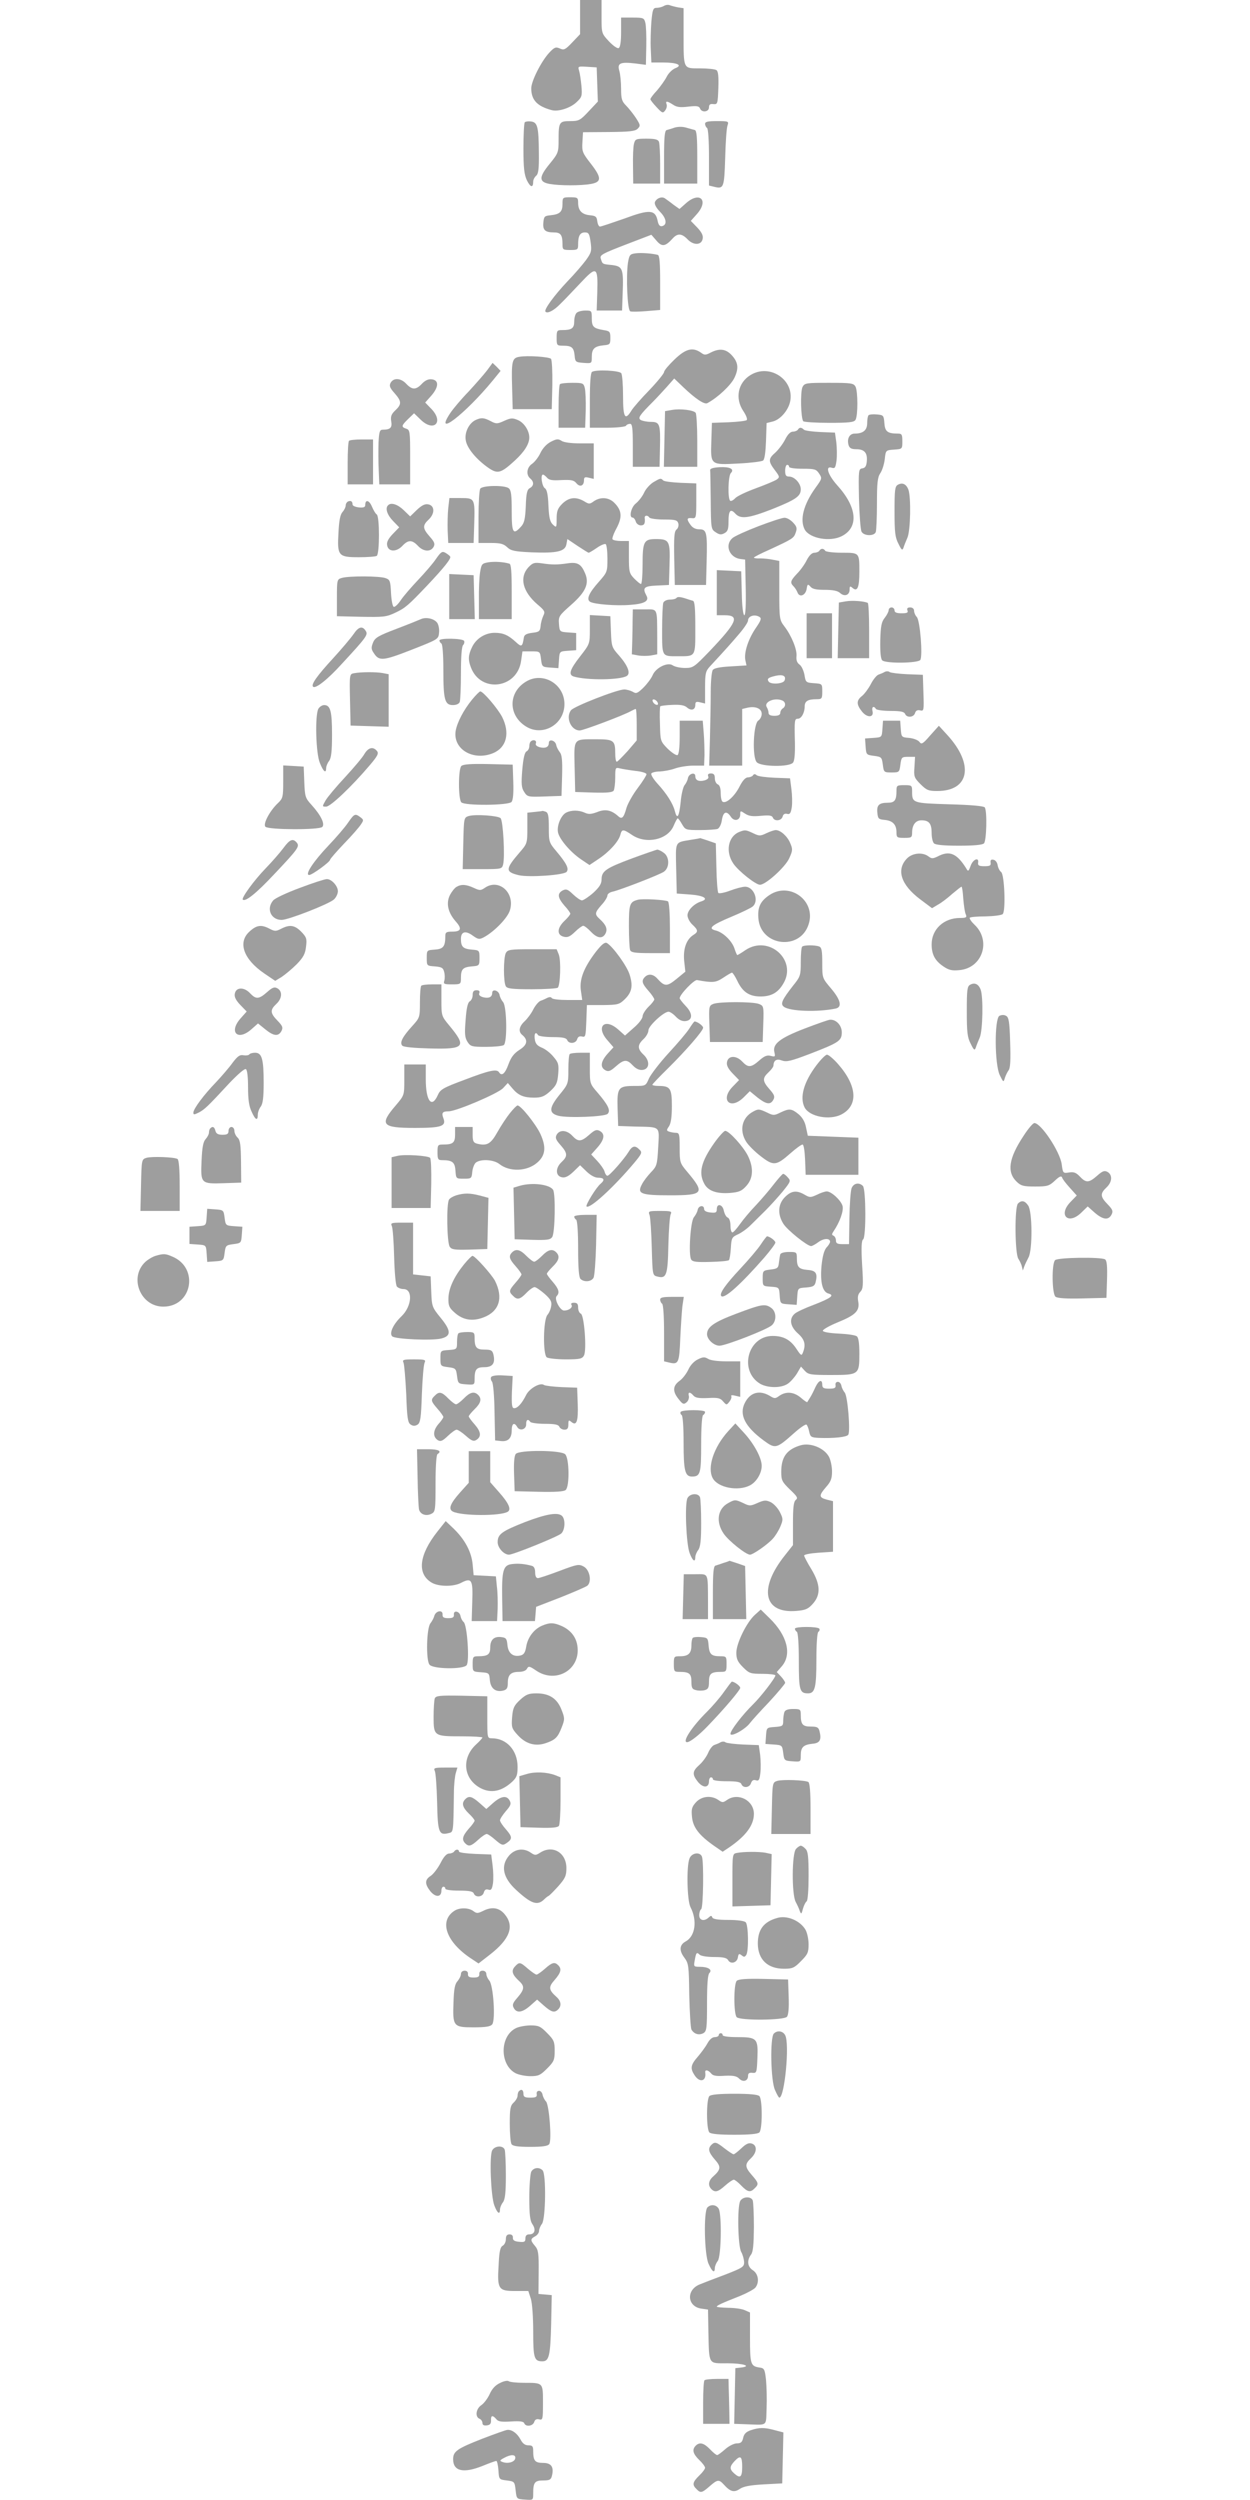 <?xml version="1.0" standalone="no"?>
<!DOCTYPE svg PUBLIC "-//W3C//DTD SVG 20010904//EN"
 "http://www.w3.org/TR/2001/REC-SVG-20010904/DTD/svg10.dtd">
<svg version="1.0" xmlns="http://www.w3.org/2000/svg"
 width="640pt" height="1280pt" viewBox="0 0 640 1280"
 preserveAspectRatio="xMidYMid meet">
<g transform="translate(0,1280) scale(0.1,-0.1)"
fill="#9e9e9e" stroke="none">
<path d="M2970 12713 l0 -88 -40 -42 c-36 -38 -43 -41 -64 -31 -21 9 -28 6
-55 -23 -41 -45 -91 -145 -91 -181 0 -60 30 -92 105 -112 34 -9 96 11 127 41
28 26 29 32 25 83 -3 30 -8 65 -12 78 -7 22 -6 23 41 20 l49 -3 3 -88 3 -87
-47 -50 c-43 -46 -50 -50 -94 -50 -57 0 -60 -5 -60 -97 0 -63 -2 -68 -45 -121
-57 -69 -57 -94 0 -104 51 -9 159 -9 210 0 56 10 56 32 0 104 -43 55 -46 63
-43 110 l3 51 132 1 c107 1 135 4 148 17 15 15 14 19 -9 55 -14 21 -37 50 -51
64 -21 21 -25 34 -25 85 0 33 -4 75 -9 92 -12 40 5 47 82 38 l54 -7 2 95 c1
53 -1 107 -5 121 -6 24 -10 26 -65 26 l-59 0 0 -74 c0 -46 -4 -78 -12 -82 -6
-4 -27 10 -50 34 -38 41 -38 41 -38 127 l0 85 -55 0 -55 0 0 -87z"/>
<path d="M3400 12770 c-8 -5 -25 -10 -37 -10 -19 0 -22 -7 -28 -72 -3 -40 -5
-103 -3 -140 l3 -68 60 0 c73 0 102 -14 63 -29 -15 -6 -35 -25 -44 -43 -9 -18
-32 -50 -50 -71 -19 -20 -34 -40 -34 -45 0 -4 14 -22 32 -41 29 -31 32 -32 44
-16 7 9 10 23 7 31 -7 18 2 18 33 -2 19 -13 37 -15 78 -10 43 5 55 3 60 -9 8
-23 46 -19 46 5 0 15 6 19 23 17 21 -2 22 2 25 82 2 61 -1 87 -10 92 -7 5 -45
9 -84 9 -87 0 -84 -7 -84 176 l0 132 -27 4 c-16 3 -35 8 -43 11 -8 4 -22 2
-30 -3z"/>
<path d="M2687 12174 c-4 -4 -7 -64 -7 -134 0 -101 4 -134 18 -164 18 -36 32
-39 32 -6 0 10 7 23 15 30 12 10 15 36 14 119 -1 132 -7 155 -40 159 -14 2
-28 0 -32 -4z"/>
<path d="M3610 12166 c0 -8 5 -18 10 -21 6 -4 10 -65 10 -150 l0 -145 25 -6
c51 -13 53 -6 58 148 2 79 7 153 12 166 7 21 5 22 -54 22 -46 0 -61 -3 -61
-14z"/>
<path d="M3455 12147 c-16 -6 -36 -11 -42 -13 -10 -3 -13 -39 -13 -139 l0
-135 85 0 85 0 0 135 c0 100 -3 136 -12 139 -7 2 -26 7 -43 12 -19 6 -41 6
-60 1z"/>
<path d="M3246 12064 c-4 -14 -6 -66 -5 -115 l1 -89 69 0 69 0 0 99 c0 55 -3
106 -6 115 -5 12 -20 16 -64 16 -54 0 -58 -2 -64 -26z"/>
<path d="M2880 11756 c0 -40 -13 -53 -60 -58 -32 -3 -35 -6 -38 -37 -4 -39 9
-51 54 -51 35 0 44 -13 44 -61 0 -27 2 -29 40 -29 38 0 40 2 40 29 0 44 10 61
35 61 19 0 23 -7 29 -50 6 -45 4 -53 -24 -92 -17 -23 -59 -72 -95 -109 -68
-72 -122 -146 -112 -155 10 -11 43 6 75 39 18 17 64 66 103 107 84 90 91 86
87 -48 l-3 -92 65 0 65 0 3 86 c5 129 0 140 -54 147 -51 5 -49 4 -58 33 -6 18
7 25 126 71 l133 51 26 -30 c28 -33 45 -31 83 11 25 28 47 26 76 -4 31 -33 73
-31 78 4 3 16 -7 34 -29 57 l-32 33 32 36 c61 70 14 116 -55 56 l-35 -31 -31
22 c-16 13 -36 27 -43 32 -16 12 -44 1 -52 -19 -3 -10 6 -29 27 -50 33 -34 37
-67 9 -73 -11 -2 -18 7 -22 28 -12 57 -41 59 -170 11 -63 -22 -119 -41 -125
-41 -6 0 -12 12 -14 28 -3 23 -8 27 -38 30 -41 4 -60 24 -60 64 0 26 -3 28
-40 28 -39 0 -40 -1 -40 -34z"/>
<path d="M3254 11503 c-29 -4 -32 -8 -39 -49 -10 -71 -3 -243 12 -248 6 -3 44
-2 82 1 l71 6 0 139 c0 102 -3 140 -12 143 -26 7 -84 12 -114 8z"/>
<path d="M2952 11198 c-7 -7 -12 -26 -12 -44 0 -35 -13 -44 -61 -44 -27 0 -29
-2 -29 -40 0 -38 1 -40 33 -40 44 0 55 -9 59 -50 3 -33 5 -35 46 -38 42 -3 42
-3 42 31 0 41 13 54 60 59 33 3 35 5 35 38 0 32 -3 35 -35 40 -52 9 -60 17
-60 61 0 38 -1 39 -33 39 -18 0 -38 -5 -45 -12z"/>
<path d="M3453 10959 c-29 -28 -53 -56 -53 -64 0 -7 -34 -49 -75 -92 -42 -43
-83 -90 -92 -105 -33 -54 -43 -36 -43 75 0 56 -4 108 -9 116 -9 14 -129 20
-150 7 -7 -5 -11 -55 -11 -147 l0 -139 89 0 c50 0 93 5 96 10 3 6 13 10 21 10
11 0 14 -21 14 -110 l0 -110 68 0 69 0 2 95 c3 125 -1 135 -47 135 -20 0 -44
5 -52 10 -15 10 -6 24 65 95 17 17 47 50 69 74 l38 43 47 -45 c62 -59 108 -90
123 -81 55 30 120 92 138 129 24 50 20 82 -17 120 -29 29 -61 32 -104 10 -27
-14 -32 -14 -51 0 -42 29 -78 19 -135 -36z"/>
<path d="M2658 10973 c-36 -6 -40 -22 -36 -158 l3 -110 100 0 100 0 3 124 c1
69 -2 129 -7 134 -10 10 -122 18 -163 10z"/>
<path d="M2494 10904 c-16 -21 -59 -70 -95 -109 -37 -38 -79 -88 -93 -109 -89
-133 76 -6 218 167 l39 48 -20 21 -21 20 -28 -38z"/>
<path d="M3843 10880 c-65 -39 -81 -120 -37 -185 14 -21 22 -41 17 -46 -4 -4
-46 -9 -93 -11 l-85 -3 -3 -95 c-4 -122 -5 -121 142 -113 61 3 116 10 123 15
8 6 13 45 15 101 l3 91 32 8 c39 10 80 58 89 104 21 110 -105 194 -203 134z"/>
<path d="M2000 10840 c-8 -15 -5 -25 20 -53 37 -42 37 -57 4 -88 -20 -19 -25
-31 -21 -56 6 -33 -5 -43 -43 -43 -16 0 -19 -10 -22 -67 -1 -38 -1 -101 1
-140 l3 -73 79 0 79 0 0 139 c0 131 -1 140 -20 146 -27 9 -25 16 10 50 l30 29
34 -33 c67 -65 120 -13 55 55 l-32 33 32 36 c38 44 39 79 1 83 -17 2 -34 -6
-50 -23 -30 -32 -50 -32 -80 0 -28 30 -65 32 -80 5z"/>
<path d="M2867 10833 c-4 -3 -7 -55 -7 -115 l0 -108 68 0 68 0 3 89 c1 49 -1
100 -5 115 -6 24 -10 26 -63 26 -32 0 -61 -3 -64 -7z"/>
<path d="M4109 10819 c-12 -24 -9 -162 4 -176 5 -4 65 -8 133 -8 100 0 127 3
134 15 13 20 13 146 0 171 -10 17 -22 19 -135 19 -117 0 -125 -1 -136 -21z"/>
<path d="M3440 10701 l-35 -6 -3 -142 -3 -143 86 0 85 0 0 133 c0 72 -4 137
-8 143 -9 14 -78 23 -122 15z"/>
<path d="M4447 10674 c-4 -4 -7 -22 -7 -40 0 -37 -21 -54 -64 -54 -27 0 -41
-27 -31 -60 5 -15 15 -20 39 -20 42 0 58 -19 54 -62 -2 -24 -8 -34 -23 -36
-19 -3 -20 -9 -17 -155 2 -83 8 -160 13 -169 12 -23 65 -24 73 -2 3 9 6 74 6
145 0 106 3 135 17 156 10 14 20 47 23 72 5 46 5 46 48 49 42 3 42 3 42 43 0
34 -3 39 -22 39 -54 0 -67 10 -70 54 -3 39 -5 41 -38 44 -20 2 -39 0 -43 -4z"/>
<path d="M2434 10649 c-34 -17 -57 -65 -49 -105 7 -40 55 -97 115 -139 48 -33
64 -29 136 37 49 45 74 85 74 118 0 35 -27 77 -60 90 -26 11 -36 10 -69 -5
-35 -16 -41 -16 -69 -1 -35 18 -48 19 -78 5z"/>
<path d="M4085 10600 c-3 -5 -15 -10 -25 -10 -13 0 -27 -14 -40 -40 -11 -22
-34 -52 -50 -67 -37 -32 -37 -45 -3 -90 25 -33 26 -36 10 -48 -10 -7 -58 -27
-107 -45 -49 -18 -96 -40 -106 -51 -9 -10 -21 -16 -25 -13 -14 8 -11 128 3
142 20 20 -5 33 -58 30 -32 -2 -49 -7 -48 -15 1 -7 2 -78 3 -158 1 -141 2
-145 25 -160 19 -13 29 -14 45 -5 17 9 21 20 21 60 0 56 10 68 35 40 27 -29
67 -24 188 23 122 49 147 66 147 102 0 30 -32 65 -60 65 -16 0 -20 7 -20 30 0
17 5 30 10 30 6 0 10 -4 10 -10 0 -6 30 -10 69 -10 62 0 70 -2 85 -25 16 -24
15 -26 -19 -73 -61 -85 -81 -163 -55 -213 25 -46 130 -65 190 -34 88 45 79
148 -24 261 -48 54 -62 101 -27 89 16 -5 19 1 24 37 3 24 2 66 -1 93 l-7 50
-75 3 c-41 2 -79 7 -84 12 -13 13 -23 13 -31 0z"/>
<path d="M2820 10538 c-21 -11 -41 -32 -53 -57 -10 -22 -30 -47 -43 -56 -27
-18 -32 -56 -9 -75 20 -17 19 -37 -2 -49 -14 -7 -19 -26 -21 -93 -3 -67 -8
-87 -25 -105 -40 -44 -47 -32 -47 81 0 81 -3 106 -15 116 -21 17 -135 15 -146
-2 -5 -7 -9 -73 -9 -145 l0 -133 62 0 c50 0 66 -4 85 -22 19 -18 38 -22 125
-26 129 -5 171 4 178 41 l5 27 52 -35 c29 -19 54 -35 57 -35 3 0 22 11 42 25
20 14 40 22 45 19 5 -3 9 -36 9 -74 0 -68 -1 -70 -44 -119 -50 -56 -65 -89
-45 -102 21 -13 135 -22 205 -16 74 5 99 20 84 47 -22 41 -13 49 53 52 l62 3
3 103 c4 122 -1 132 -69 132 -63 0 -69 -12 -69 -134 0 -53 -4 -96 -8 -96 -5 0
-20 13 -35 28 -25 26 -27 35 -27 110 l0 82 -39 0 c-22 0 -42 4 -45 9 -3 4 6
30 21 57 30 57 27 91 -12 130 -28 28 -70 31 -104 8 -22 -16 -25 -16 -51 0 -42
24 -77 20 -111 -13 -24 -24 -29 -38 -29 -77 0 -46 -1 -47 -19 -30 -15 14 -20
34 -23 97 -2 56 -8 83 -18 89 -15 9 -24 70 -10 70 4 0 13 -7 21 -16 10 -12 27
-15 73 -12 50 2 64 0 77 -16 18 -22 39 -14 39 15 0 16 5 18 25 13 l25 -6 0 91
0 91 -73 0 c-43 0 -81 5 -92 13 -17 11 -26 10 -55 -5z"/>
<path d="M1787 10543 c-4 -3 -7 -55 -7 -115 l0 -108 65 0 65 0 0 115 0 115
-58 0 c-32 0 -62 -3 -65 -7z"/>
<path d="M3345 10331 c-16 -10 -38 -33 -47 -53 -9 -20 -29 -45 -43 -56 -24
-19 -36 -72 -16 -72 5 0 13 -9 16 -20 3 -11 15 -20 26 -20 18 0 23 10 20 38
-2 14 15 16 24 2 3 -5 37 -10 74 -10 60 0 69 -3 74 -20 3 -10 -1 -25 -9 -31
-12 -9 -14 -40 -12 -148 l3 -136 80 0 80 0 3 120 c4 151 0 165 -38 165 -19 0
-34 8 -44 22 -22 30 -20 38 7 35 21 -2 22 1 22 88 l0 90 -80 3 c-44 2 -84 7
-89 12 -13 13 -15 12 -51 -9z"/>
<path d="M4597 10318 c-15 -8 -17 -27 -17 -136 0 -107 3 -134 20 -166 16 -33
20 -36 26 -20 3 10 12 33 20 51 16 36 19 208 5 246 -11 29 -31 38 -54 25z"/>
<path d="M2295 10198 c-3 -29 -4 -81 -3 -115 l3 -63 65 0 65 0 3 95 c4 133 3
135 -68 135 l-59 0 -6 -52z"/>
<path d="M1783 10233 c-7 -3 -13 -12 -13 -21 0 -8 -7 -23 -16 -33 -12 -13 -18
-44 -21 -106 -7 -119 -1 -126 104 -126 44 0 86 3 92 7 15 10 15 202 0 212 -6
3 -17 22 -25 41 -14 33 -34 37 -34 7 0 -11 -9 -14 -32 -12 -18 2 -33 8 -33 15
0 16 -8 21 -22 16z"/>
<path d="M1987 10213 c-16 -15 -5 -49 25 -80 l32 -33 -33 -34 c-22 -23 -32
-41 -29 -57 5 -35 47 -37 78 -4 30 32 50 32 80 0 28 -30 65 -32 80 -5 8 15 5
25 -20 53 -37 42 -37 57 -5 87 33 31 31 73 -4 78 -16 3 -34 -7 -57 -29 l-34
-33 -33 32 c-31 30 -65 41 -80 25z"/>
<path d="M3881 10105 c-62 -24 -122 -51 -132 -61 -39 -35 -15 -98 41 -106 l25
-3 3 -142 c2 -90 -1 -143 -7 -143 -6 0 -12 46 -13 113 l-3 112 -62 3 -63 3 0
-116 0 -115 40 0 c79 0 64 -36 -77 -184 -79 -82 -84 -86 -126 -86 -24 0 -51 6
-62 13 -25 19 -88 -11 -104 -51 -7 -16 -28 -44 -47 -63 -30 -29 -37 -32 -54
-21 -11 6 -31 12 -44 12 -36 0 -259 -87 -273 -107 -28 -38 1 -103 45 -103 19
0 231 80 264 100 10 5 20 10 23 10 3 0 5 -36 5 -81 l0 -80 -47 -55 c-27 -29
-51 -54 -55 -54 -5 0 -8 19 -8 43 0 66 -8 72 -97 72 -120 0 -114 7 -111 -142
l3 -128 94 -3 c69 -2 97 1 103 10 4 7 8 37 8 67 0 50 1 53 23 47 12 -3 48 -9
80 -13 32 -3 57 -11 57 -17 0 -6 -20 -38 -45 -71 -25 -33 -50 -78 -57 -100
-15 -54 -24 -62 -45 -42 -34 30 -65 36 -106 19 -30 -11 -44 -12 -63 -3 -31 14
-69 14 -96 0 -26 -14 -48 -67 -41 -101 7 -34 62 -100 118 -138 l43 -29 45 30
c56 37 104 90 113 124 8 31 14 31 60 0 72 -49 183 -25 213 47 9 21 18 38 21
38 3 0 13 -14 22 -30 17 -29 19 -30 92 -30 41 0 82 3 90 6 9 4 19 23 22 45 7
44 24 50 46 17 17 -26 48 -19 48 12 0 20 1 20 25 4 20 -13 39 -15 81 -11 43 4
56 2 61 -9 8 -21 44 -17 50 5 3 12 11 17 23 14 14 -4 19 3 24 34 3 21 2 63 -2
93 l-7 55 -80 3 c-43 2 -84 7 -91 13 -8 7 -14 7 -19 -1 -3 -5 -15 -10 -25 -10
-13 0 -28 -16 -44 -48 -25 -49 -68 -88 -86 -77 -6 3 -10 23 -10 45 0 24 -5 40
-15 44 -8 3 -15 17 -15 31 0 18 -5 25 -20 25 -13 0 -18 -5 -14 -15 4 -9 -3
-16 -20 -21 -29 -7 -46 1 -46 22 0 23 -34 13 -38 -11 -2 -11 -10 -27 -17 -35
-7 -8 -17 -48 -20 -87 -8 -76 -18 -92 -30 -45 -9 37 -42 89 -88 139 -21 23
-36 47 -32 53 3 5 23 10 43 10 20 1 55 7 77 15 22 8 65 15 95 15 l55 0 2 53
c0 28 -1 80 -4 115 l-5 62 -59 0 -59 0 0 -84 c0 -51 -4 -88 -11 -92 -6 -3 -28
11 -50 32 -38 39 -38 40 -40 126 -2 48 -1 89 2 92 2 2 30 6 61 7 41 2 63 -2
75 -13 22 -19 43 -13 43 13 0 16 5 18 25 13 l25 -6 0 82 c0 73 3 84 25 108 87
94 108 118 149 166 25 29 46 60 46 69 0 23 34 34 59 18 11 -7 7 -18 -19 -56
-39 -57 -61 -125 -54 -164 l6 -28 -82 -5 c-55 -3 -85 -9 -91 -19 -5 -8 -10
-57 -10 -109 0 -52 -2 -159 -4 -237 l-4 -143 84 0 85 0 0 145 0 145 25 6 c42
10 75 -3 75 -31 0 -13 -8 -28 -17 -34 -26 -14 -33 -190 -8 -214 22 -23 166
-25 185 -2 8 9 11 45 10 102 -3 116 -2 123 15 123 18 0 35 31 35 63 0 27 16
37 61 37 27 0 29 3 29 39 0 40 0 40 -42 43 -41 3 -43 4 -49 42 -4 22 -15 46
-25 53 -13 9 -18 23 -16 43 4 33 -25 105 -62 153 -25 33 -26 38 -26 184 l0
151 -32 6 c-18 4 -48 7 -65 7 -18 -1 -33 1 -33 4 0 3 35 21 78 40 121 56 126
59 136 88 8 22 6 31 -14 52 -13 14 -33 25 -44 24 -12 0 -72 -20 -135 -44z
m136 -789 c-7 -18 -72 -22 -82 -5 -9 14 -2 20 37 29 37 8 54 -1 45 -24z m-649
-115 c3 -8 -1 -12 -9 -9 -7 2 -15 10 -17 17 -3 8 1 12 9 9 7 -2 15 -10 17 -17z
m636 13 c19 -7 21 -30 4 -41 -7 -4 -13 -15 -13 -23 0 -10 -10 -15 -30 -15 -20
0 -30 5 -30 15 0 8 -4 21 -9 29 -17 26 38 51 78 35z"/>
<path d="M4195 9980 c-3 -5 -15 -10 -25 -10 -13 0 -27 -14 -39 -37 -10 -21
-33 -53 -50 -70 -34 -36 -37 -46 -18 -65 7 -7 16 -21 20 -31 10 -28 41 -16 47
17 4 26 6 27 19 13 10 -13 30 -17 74 -17 42 0 66 -5 78 -16 23 -21 49 -11 49
17 0 18 2 20 16 8 24 -20 34 4 34 83 0 99 1 98 -90 98 -44 0 -82 5 -85 10 -3
6 -10 10 -15 10 -5 0 -12 -4 -15 -10z"/>
<path d="M2232 9938 c-16 -24 -58 -72 -92 -108 -34 -36 -74 -82 -88 -103 -14
-21 -30 -36 -36 -34 -6 2 -12 33 -14 71 -3 61 -5 68 -28 76 -29 11 -186 12
-224 1 -24 -7 -25 -9 -25 -101 l0 -95 124 -3 c114 -2 129 -1 175 21 51 24 66
37 162 138 89 94 125 140 119 149 -3 6 -15 14 -25 20 -16 9 -23 4 -48 -32z"/>
<path d="M2500 9921 c-33 -6 -35 -9 -42 -51 -4 -25 -7 -89 -6 -142 l0 -98 84
0 84 0 0 140 c0 104 -3 142 -12 144 -30 9 -75 12 -108 7z"/>
<path d="M2705 9895 c-47 -52 -29 -124 46 -189 38 -32 41 -38 31 -58 -6 -13
-13 -36 -14 -53 -3 -27 -7 -31 -43 -35 -30 -4 -41 -10 -43 -25 -7 -47 -12 -49
-40 -23 -39 36 -65 48 -109 48 -49 0 -95 -29 -116 -73 -20 -41 -21 -65 -6
-104 50 -133 237 -109 257 33 l7 49 45 0 c45 0 45 0 50 -40 5 -39 6 -40 47
-43 l42 -3 3 43 c3 43 3 43 46 46 l42 3 0 44 0 44 -42 3 c-42 3 -43 4 -46 43
-3 39 0 43 62 98 75 66 94 109 72 161 -20 48 -39 59 -88 52 -54 -8 -82 -8
-135 0 -37 5 -45 3 -68 -21z"/>
<path d="M2300 9745 l0 -115 65 0 66 0 -3 113 -3 112 -62 3 -63 3 0 -116z"/>
<path d="M3464 9739 c-3 -5 -18 -9 -34 -9 -16 0 -30 -7 -34 -16 -3 -9 -6 -71
-6 -139 0 -138 -2 -135 78 -135 96 0 92 -6 92 146 0 99 -3 135 -12 138 -7 2
-28 8 -45 14 -20 6 -35 7 -39 1z"/>
<path d="M4330 9721 l-35 -6 -3 -142 -3 -143 81 0 80 0 0 139 c0 77 -3 142 -7
144 -17 9 -80 14 -113 8z"/>
<path d="M4550 9676 c0 -7 -9 -25 -20 -39 -17 -21 -21 -43 -23 -116 -1 -59 2
-94 10 -102 17 -17 183 -15 195 2 13 21 -1 201 -18 220 -8 8 -14 23 -14 32 0
10 -8 17 -20 17 -13 0 -18 -5 -14 -15 5 -12 -2 -15 -30 -15 -25 0 -36 4 -36
15 0 8 -7 15 -15 15 -8 0 -15 -6 -15 -14z"/>
<path d="M3239 9628 c0 -29 -1 -81 -2 -116 l-2 -62 33 -6 c17 -3 47 -3 65 0
l32 6 0 88 c-1 153 4 142 -65 142 l-60 0 -1 -52z"/>
<path d="M4130 9545 l0 -115 65 0 65 0 0 115 0 115 -65 0 -65 0 0 -115z"/>
<path d="M3020 9577 c0 -73 0 -74 -50 -138 -53 -68 -61 -94 -32 -103 68 -20
237 -18 271 3 21 13 6 52 -38 103 -39 43 -40 48 -43 124 l-3 79 -52 3 -53 3 0
-74z"/>
<path d="M2155 9630 c-11 -5 -68 -28 -126 -50 -92 -35 -109 -45 -119 -70 -10
-25 -10 -34 4 -54 27 -42 47 -40 193 17 137 54 138 54 141 88 2 19 -3 42 -10
51 -16 21 -57 30 -83 18z"/>
<path d="M1810 9553 c-14 -20 -61 -76 -105 -124 -81 -88 -114 -134 -102 -145
12 -12 74 36 148 118 125 135 134 148 122 167 -17 28 -37 23 -63 -16z"/>
<path d="M2250 9521 c0 -6 5 -13 10 -16 6 -4 10 -60 10 -135 0 -153 7 -180 49
-180 17 0 31 6 35 16 3 9 6 75 6 148 0 84 4 136 11 143 6 6 8 16 5 22 -9 13
-126 15 -126 2z"/>
<path d="M4530 9360 c-8 -5 -23 -11 -32 -14 -9 -3 -27 -24 -39 -48 -12 -23
-32 -50 -45 -61 -30 -23 -30 -44 0 -81 27 -33 62 -30 53 4 -5 21 7 28 18 10 3
-5 37 -10 75 -10 51 0 69 -4 74 -15 8 -21 44 -19 51 4 4 13 12 17 26 14 19 -5
20 -1 17 88 l-3 94 -80 3 c-43 2 -84 7 -90 11 -5 5 -17 5 -25 1z"/>
<path d="M1812 9353 c-22 -4 -23 -6 -20 -136 l3 -132 98 -3 97 -3 0 134 0 135
-31 6 c-34 6 -110 6 -147 -1z"/>
<path d="M2693 9310 c-90 -54 -92 -169 -4 -227 86 -58 201 6 201 112 0 103
-111 168 -197 115z"/>
<path d="M2417 9218 c-44 -54 -76 -116 -84 -160 -15 -94 90 -156 192 -114 69
29 87 103 46 185 -23 44 -97 131 -112 131 -4 0 -23 -19 -42 -42z"/>
<path d="M1630 9171 c-18 -34 -13 -230 8 -278 18 -45 32 -55 32 -25 0 9 7 26
15 36 11 15 15 49 15 134 0 120 -8 152 -40 152 -11 0 -24 -9 -30 -19z"/>
<path d="M4518 9068 c-3 -43 -3 -43 -46 -46 l-43 -3 3 -42 c3 -41 4 -42 43
-47 38 -5 40 -7 45 -45 5 -39 6 -40 45 -40 39 0 40 1 45 40 5 38 7 40 40 40
l35 0 -3 -53 c-4 -48 -1 -55 31 -87 31 -31 41 -35 86 -35 165 0 189 136 52
286 l-44 48 -44 -49 c-39 -45 -45 -48 -56 -33 -7 9 -31 18 -53 20 -38 3 -39 4
-42 46 l-3 42 -44 0 -44 0 -3 -42z"/>
<path d="M2717 9003 c-4 -3 -7 -14 -7 -24 0 -10 -6 -22 -14 -26 -10 -5 -17
-36 -22 -95 -6 -73 -4 -92 10 -113 16 -25 20 -26 104 -23 l87 3 3 104 c2 79
-1 107 -12 120 -7 9 -16 25 -18 36 -4 24 -38 34 -38 11 0 -21 -17 -29 -46 -22
-17 5 -24 12 -20 21 5 15 -15 21 -27 8z"/>
<path d="M1866 8940 c-9 -17 -54 -70 -99 -119 -45 -48 -90 -102 -100 -119 -18
-32 -18 -32 3 -32 22 0 130 102 224 213 40 47 46 60 36 72 -20 24 -44 18 -64
-15z"/>
<path d="M2362 8878 c-16 -16 -16 -170 0 -186 18 -18 242 -16 257 2 8 9 11 46
9 103 l-3 88 -125 3 c-89 2 -129 -1 -138 -10z"/>
<path d="M1450 8797 c0 -77 -2 -85 -26 -108 -42 -39 -79 -108 -65 -122 16 -16
275 -17 291 -1 15 15 -7 60 -55 113 -32 35 -34 42 -37 117 l-3 79 -52 3 -53 3
0 -84z"/>
<path d="M4590 8751 c0 -48 -9 -61 -44 -61 -45 0 -58 -12 -54 -51 3 -31 6 -34
38 -37 41 -4 60 -24 60 -64 0 -26 3 -28 40 -28 36 0 40 2 40 26 0 41 18 64 48
64 39 0 52 -17 52 -65 0 -23 5 -46 12 -53 8 -8 51 -12 128 -12 77 0 120 4 128
12 13 13 17 165 4 184 -4 7 -69 13 -181 16 -189 6 -191 6 -191 66 0 31 -2 32
-40 32 -38 0 -40 -2 -40 -29z"/>
<path d="M2738 8643 l-38 -4 0 -79 c0 -78 -1 -80 -40 -125 -73 -85 -74 -99 -4
-116 52 -12 230 0 245 17 13 16 1 42 -52 105 -38 45 -39 49 -39 122 0 59 -3
76 -16 81 -9 3 -16 5 -17 4 -1 -1 -19 -3 -39 -5z"/>
<path d="M1782 8588 c-16 -24 -61 -76 -100 -117 -78 -82 -123 -151 -99 -151
15 0 107 67 107 78 0 4 32 41 71 82 40 41 79 86 87 99 15 22 14 24 -3 37 -27
20 -31 18 -63 -28z"/>
<path d="M2400 8622 c-25 -8 -25 -9 -28 -140 l-3 -132 101 0 c97 0 100 1 106
24 10 40 0 224 -13 237 -14 13 -128 21 -163 11z"/>
<path d="M3784 8540 c-56 -23 -71 -101 -29 -162 26 -38 114 -108 136 -108 30
0 131 92 150 136 18 39 18 47 5 77 -14 35 -50 67 -74 67 -8 0 -29 -7 -48 -16
-31 -15 -37 -15 -68 0 -38 18 -42 18 -72 6z"/>
<path d="M3536 8500 c-82 -14 -77 -5 -74 -147 l3 -128 69 -5 c69 -5 97 -22 57
-35 -37 -11 -71 -46 -71 -71 0 -14 11 -35 25 -48 30 -28 31 -37 5 -53 -36 -23
-53 -71 -47 -133 l6 -55 -45 -37 c-49 -40 -61 -40 -98 1 -21 24 -46 27 -64 9
-19 -19 -15 -34 18 -71 17 -19 30 -39 30 -44 0 -5 -13 -22 -30 -38 -16 -16
-30 -38 -30 -49 -1 -12 -20 -37 -46 -59 l-44 -39 -36 32 c-69 60 -115 13 -54
-56 l31 -36 -31 -34 c-35 -40 -38 -69 -10 -84 15 -8 25 -5 53 20 42 37 57 37
87 5 16 -17 33 -25 50 -23 36 4 39 46 5 78 -32 30 -32 50 0 80 14 13 25 33 25
45 0 22 78 95 103 95 7 0 24 -11 37 -25 16 -17 33 -25 50 -23 37 4 38 39 1 77
-17 18 -31 36 -31 40 0 19 74 96 89 93 82 -15 96 -13 134 12 21 14 41 26 45
26 4 -1 16 -19 27 -42 27 -57 61 -80 119 -80 54 0 89 19 116 65 74 121 -74
253 -194 172 -20 -14 -39 -25 -41 -25 -2 0 -9 16 -15 35 -13 38 -58 82 -96 91
-41 10 -22 27 78 69 53 22 103 46 112 54 34 29 6 101 -39 101 -14 0 -48 -9
-77 -20 -29 -11 -56 -16 -60 -12 -4 4 -9 63 -10 131 l-3 123 -40 14 c-22 7
-40 13 -40 13 0 -1 -22 -5 -49 -9z"/>
<path d="M1451 8458 c-18 -24 -58 -70 -90 -103 -61 -63 -126 -153 -118 -161
13 -13 70 33 159 128 123 130 133 144 118 163 -20 24 -36 18 -69 -27z"/>
<path d="M3236 8405 c-134 -50 -156 -65 -156 -108 0 -22 -11 -39 -42 -68 -24
-21 -50 -38 -58 -39 -8 0 -28 14 -46 31 -27 26 -35 29 -53 20 -29 -16 -26 -37
9 -78 17 -18 30 -37 30 -41 0 -5 -13 -21 -30 -37 -38 -36 -40 -72 -4 -81 20
-5 32 0 58 25 17 17 37 31 42 31 6 0 23 -13 39 -30 33 -35 60 -38 75 -10 12
23 3 45 -29 74 -27 25 -27 32 9 73 17 18 30 40 30 48 0 8 12 17 28 20 39 9
233 84 260 101 31 20 31 77 0 98 -12 9 -27 16 -33 16 -5 -1 -64 -21 -129 -45z"/>
<path d="M4645 8406 c-58 -58 -33 -136 67 -211 l60 -45 30 18 c17 9 50 34 73
55 24 20 45 37 48 37 3 0 7 -28 9 -62 3 -35 8 -71 13 -80 6 -15 2 -18 -30 -18
-83 0 -145 -58 -145 -135 0 -52 17 -84 60 -113 28 -19 44 -23 83 -19 117 11
163 150 77 232 -16 15 -27 31 -25 36 3 4 39 7 81 7 43 1 82 6 88 12 16 16 9
202 -8 215 -8 6 -16 22 -18 35 -2 14 -11 26 -21 28 -13 3 -17 -2 -15 -15 2
-15 -4 -18 -32 -18 -28 0 -34 4 -32 18 5 30 -26 18 -38 -15 -11 -30 -13 -32
-23 -14 -48 77 -86 93 -146 61 -25 -12 -31 -12 -47 0 -30 23 -81 18 -109 -9z"/>
<path d="M1535 8254 c-67 -25 -128 -53 -137 -65 -36 -43 -10 -99 44 -99 34 0
242 81 268 105 11 10 20 29 20 42 0 27 -33 63 -57 62 -10 0 -72 -20 -138 -45z"/>
<path d="M2337 8259 c-9 -5 -24 -24 -33 -41 -21 -41 -11 -89 27 -133 36 -40
31 -55 -17 -55 -29 0 -34 -4 -34 -22 0 -54 -10 -67 -54 -70 -41 -3 -41 -3 -41
-43 0 -40 0 -40 42 -43 34 -3 42 -7 47 -28 4 -14 4 -34 1 -45 -6 -17 -1 -19
39 -19 45 0 46 1 46 33 0 45 10 55 55 59 39 3 40 4 40 43 0 39 -1 40 -40 43
-44 4 -55 14 -55 55 0 37 23 44 60 17 28 -20 34 -21 57 -9 54 29 123 100 134
139 27 90 -58 164 -129 114 -21 -14 -26 -14 -56 0 -39 18 -64 20 -89 5z"/>
<path d="M3939 8217 c-46 -31 -61 -62 -56 -120 12 -142 213 -166 257 -30 40
120 -96 221 -201 150z"/>
<path d="M3265 8193 c-41 -11 -45 -22 -45 -133 0 -60 3 -115 6 -124 5 -13 24
-16 105 -16 l99 0 0 129 c0 72 -4 132 -10 136 -13 8 -131 15 -155 8z"/>
<path d="M1278 8031 c-62 -55 -32 -142 75 -215 l56 -38 33 20 c18 12 53 41 77
65 35 36 44 54 48 91 5 40 2 48 -25 76 -34 34 -59 37 -102 15 -27 -14 -33 -14
-60 0 -42 22 -66 19 -102 -14z"/>
<path d="M3051 7927 c-61 -80 -85 -140 -77 -198 l7 -49 -75 0 c-41 0 -78 4
-81 10 -4 6 -12 6 -23 1 -9 -5 -25 -12 -34 -15 -9 -3 -26 -22 -37 -43 -10 -21
-31 -49 -45 -62 -29 -27 -33 -53 -12 -70 31 -26 26 -51 -14 -76 -29 -19 -43
-37 -57 -75 -17 -47 -34 -62 -48 -40 -11 18 -50 10 -175 -38 -113 -42 -126
-50 -139 -80 -31 -69 -61 -28 -61 82 l0 76 -55 0 -55 0 0 -79 c0 -79 0 -79
-44 -131 -85 -99 -71 -115 99 -115 136 0 161 9 145 50 -10 27 -5 35 27 35 39
0 253 91 279 119 l24 26 23 -27 c30 -36 58 -48 111 -48 38 0 53 6 83 33 31 29
37 41 41 88 4 49 1 59 -24 88 -15 19 -42 40 -60 47 -24 10 -33 21 -36 44 -4
29 5 40 17 20 3 -5 37 -10 75 -10 51 0 69 -4 74 -15 8 -21 44 -19 51 4 4 13
12 17 25 14 18 -5 19 2 22 78 l3 83 82 0 c76 1 84 3 111 29 37 36 44 68 26
126 -13 44 -86 145 -117 163 -11 5 -26 -7 -56 -45z"/>
<path d="M4107 7953 c-4 -3 -7 -39 -7 -78 0 -69 -2 -75 -39 -121 -58 -74 -67
-95 -47 -109 31 -23 171 -28 264 -9 35 7 27 44 -23 103 -45 53 -45 53 -45 131
0 62 -3 79 -16 84 -21 8 -79 8 -87 -1z"/>
<path d="M2590 7921 c-13 -25 -13 -151 0 -171 7 -12 34 -15 134 -15 68 0 128
4 132 8 13 13 17 139 5 170 l-11 27 -124 0 c-114 0 -126 -2 -136 -19z"/>
<path d="M4967 7758 c-15 -8 -17 -27 -17 -136 0 -107 3 -134 20 -166 16 -33
20 -36 26 -20 3 10 12 33 20 51 16 36 19 208 5 246 -11 29 -31 38 -54 25z"/>
<path d="M2157 7753 c-4 -3 -7 -42 -7 -85 0 -77 -1 -79 -39 -121 -51 -56 -66
-86 -51 -101 7 -7 60 -12 138 -14 183 -5 193 8 101 119 -38 46 -39 48 -39 128
l0 81 -48 0 c-27 0 -52 -3 -55 -7z"/>
<path d="M1367 7720 c-42 -37 -57 -37 -87 -5 -31 33 -73 31 -78 -4 -3 -16 7
-34 29 -57 l32 -33 -32 -36 c-61 -70 -14 -116 55 -56 l35 31 37 -30 c43 -35
67 -38 83 -9 9 18 6 26 -20 53 -38 39 -39 55 -6 86 30 28 32 65 5 80 -15 8
-25 5 -53 -20z"/>
<path d="M2420 7705 c0 -13 -7 -28 -15 -32 -10 -6 -17 -35 -21 -95 -6 -72 -4
-91 10 -113 15 -23 22 -25 94 -25 42 0 83 4 91 9 19 12 16 198 -3 220 -8 9
-16 25 -18 36 -4 24 -38 34 -38 11 0 -21 -17 -29 -46 -22 -17 5 -24 12 -20 21
4 10 -1 15 -14 15 -15 0 -20 -7 -20 -25z"/>
<path d="M3652 7660 c-22 -9 -23 -14 -20 -102 l3 -93 135 0 135 0 3 93 c3 91
2 92 -23 102 -33 12 -202 12 -233 0z"/>
<path d="M5117 7599 c-26 -15 -25 -249 2 -304 18 -37 19 -38 26 -14 4 13 13
31 19 39 9 11 11 53 8 143 -3 106 -7 129 -21 136 -10 6 -23 5 -34 0z"/>
<path d="M4120 7534 c-127 -49 -166 -79 -155 -122 5 -22 4 -24 -19 -18 -19 5
-33 -1 -59 -24 -42 -37 -57 -37 -87 -5 -31 33 -73 31 -78 -4 -3 -16 7 -34 29
-57 l33 -34 -33 -34 c-65 -67 -13 -121 55 -56 l33 33 39 -32 c46 -36 67 -39
82 -11 8 15 5 25 -20 53 -37 42 -37 57 -5 87 14 13 25 28 25 34 1 27 16 37 44
26 23 -8 45 -3 142 34 150 58 164 67 164 111 0 35 -29 66 -60 64 -8 0 -67 -21
-130 -45z"/>
<path d="M3530 7535 c-12 -20 -60 -76 -106 -126 -46 -50 -91 -109 -101 -130
-17 -39 -17 -39 -73 -39 -85 0 -91 -8 -88 -115 l3 -90 85 -3 c135 -3 126 5
120 -106 -5 -90 -7 -97 -37 -128 -17 -18 -39 -46 -47 -63 -25 -47 -5 -55 145
-55 172 0 180 11 87 121 -37 44 -38 48 -38 122 0 69 -2 77 -19 77 -11 0 -26 3
-35 6 -14 5 -14 8 -1 27 10 15 15 47 15 104 0 91 -8 103 -69 103 -17 0 -31 3
-31 6 0 3 35 40 78 82 93 92 182 194 182 210 0 10 -30 32 -44 32 -2 0 -14 -16
-26 -35z"/>
<path d="M1276 7401 c-3 -4 -16 -6 -29 -4 -19 4 -30 -4 -56 -38 -17 -24 -55
-68 -84 -99 -63 -65 -117 -137 -117 -157 0 -11 4 -11 28 1 29 15 46 31 156
150 43 45 78 76 85 72 7 -4 11 -41 11 -93 0 -61 5 -98 18 -124 19 -44 32 -50
32 -16 0 12 7 31 15 41 11 15 15 48 15 122 0 122 -9 154 -44 154 -14 0 -27 -4
-30 -9z"/>
<path d="M2917 7403 c-4 -3 -7 -39 -7 -80 0 -72 -1 -74 -46 -129 -54 -67 -55
-94 -4 -107 48 -12 236 -5 251 10 17 17 2 46 -50 107 -41 47 -41 48 -41 127
l0 79 -48 0 c-27 0 -52 -3 -55 -7z"/>
<path d="M4181 7347 c-66 -87 -88 -166 -61 -218 26 -47 128 -66 188 -35 88 46
81 147 -18 259 -23 26 -48 47 -56 47 -7 0 -31 -24 -53 -53z"/>
<path d="M2611 7101 c-17 -21 -46 -65 -64 -97 -34 -61 -53 -72 -103 -60 -20 5
-24 13 -24 46 l0 40 -45 0 -45 0 0 -39 c0 -42 -11 -51 -61 -51 -27 0 -29 -2
-29 -40 0 -35 3 -40 23 -40 53 0 66 -10 69 -54 3 -41 3 -41 43 -41 38 0 40 1
43 35 2 19 10 41 19 48 26 19 91 15 120 -8 52 -41 140 -38 192 6 44 37 49 80
18 148 -24 51 -100 146 -117 146 -5 0 -22 -18 -39 -39z"/>
<path d="M3855 7108 c-56 -30 -71 -95 -35 -153 11 -18 45 -52 75 -75 66 -51
79 -49 152 15 28 25 56 45 62 45 6 0 11 -32 13 -77 l3 -78 135 0 135 0 0 95 0
95 -130 5 -129 5 -9 42 c-5 28 -18 51 -38 68 -36 29 -47 31 -93 9 -32 -16 -37
-16 -69 0 -41 19 -45 19 -72 4z"/>
<path d="M5241 6985 c-77 -116 -87 -187 -35 -236 22 -21 35 -24 94 -24 63 0
72 3 101 30 23 22 33 26 37 16 2 -8 20 -31 40 -53 l35 -39 -32 -33 c-65 -67
-12 -120 55 -55 l33 32 36 -32 c42 -36 70 -40 86 -10 9 18 6 26 -20 53 -38 39
-39 55 -6 86 30 28 32 65 5 80 -15 8 -25 5 -53 -20 -42 -37 -57 -37 -88 -4
-19 20 -31 25 -55 21 -31 -5 -32 -4 -38 42 -9 65 -106 211 -140 211 -7 0 -32
-29 -55 -65z"/>
<path d="M1077 7023 c-4 -3 -7 -13 -7 -21 0 -9 -8 -24 -17 -34 -13 -14 -18
-43 -21 -111 -5 -117 -4 -119 115 -115 l88 3 -1 107 c-1 85 -4 110 -17 123
-10 9 -17 25 -17 36 0 10 -7 19 -15 19 -8 0 -15 -9 -15 -20 0 -16 -7 -20 -31
-20 -22 0 -32 5 -36 20 -5 21 -15 25 -26 13z"/>
<path d="M3017 6990 c-42 -37 -57 -37 -87 -5 -28 30 -65 32 -80 5 -8 -15 -5
-25 20 -53 37 -42 37 -57 5 -87 -33 -31 -31 -73 4 -78 16 -3 34 7 57 29 l34
33 33 -32 c21 -20 43 -32 60 -32 30 0 35 -11 13 -30 -23 -18 -79 -110 -73
-117 16 -15 140 99 245 224 39 47 41 53 26 67 -22 23 -37 20 -56 -12 -22 -36
-97 -122 -108 -122 -5 0 -12 10 -15 23 -4 12 -21 36 -38 54 l-30 32 32 36 c36
41 40 70 11 85 -15 8 -25 5 -53 -20z"/>
<path d="M3657 6948 c-67 -95 -81 -152 -52 -207 19 -38 63 -54 132 -49 48 4
61 10 85 37 35 39 37 93 7 154 -24 47 -96 127 -116 127 -6 0 -32 -28 -56 -62z"/>
<path d="M2035 6882 l-30 -7 0 -130 0 -130 100 0 100 0 3 124 c1 68 -1 128 -6
133 -11 11 -130 19 -167 10z"/>
<path d="M750 6872 c-25 -8 -25 -9 -28 -140 l-3 -132 101 0 100 0 0 129 c0 84
-4 132 -11 137 -17 10 -131 14 -159 6z"/>
<path d="M3963 6738 c-22 -29 -64 -78 -92 -108 -29 -30 -66 -74 -82 -97 -17
-24 -34 -43 -39 -43 -6 0 -10 16 -10 35 0 21 -6 38 -14 41 -8 3 -16 18 -20 35
-6 33 -36 40 -36 8 0 -17 -5 -20 -32 -17 -21 2 -33 8 -33 18 0 22 -29 18 -33
-5 -2 -11 -11 -27 -19 -37 -18 -20 -29 -195 -14 -217 7 -12 30 -14 98 -12 48
1 91 5 95 9 4 4 8 32 10 62 3 52 5 56 38 71 19 9 49 31 65 48 17 16 50 50 74
73 24 24 63 67 88 97 41 51 43 55 27 72 -9 11 -20 19 -24 19 -4 0 -25 -24 -47
-52z"/>
<path d="M2662 6729 l-33 -10 3 -132 3 -132 90 -3 c76 -2 92 0 102 14 15 20
18 220 5 242 -18 28 -106 39 -170 21z"/>
<path d="M4360 6716 c-5 -14 -10 -83 -11 -155 l-2 -131 -33 0 c-27 0 -34 4
-34 19 0 11 -6 21 -12 24 -10 4 -10 8 0 23 32 47 52 104 46 129 -7 28 -57 75
-81 75 -8 0 -31 -7 -50 -17 -33 -15 -37 -15 -63 0 -41 24 -68 21 -101 -12 -36
-36 -39 -88 -8 -137 20 -32 122 -114 142 -114 5 0 22 9 38 21 28 20 59 20 59
1 0 -5 -8 -19 -19 -30 -12 -15 -20 -45 -25 -95 -7 -83 5 -132 36 -140 32 -9
13 -23 -74 -57 -46 -17 -91 -38 -100 -47 -29 -26 -22 -65 17 -100 35 -31 42
-57 26 -98 -7 -18 -10 -16 -32 17 -31 48 -67 68 -123 68 -128 0 -174 -179 -64
-245 39 -22 107 -23 141 0 14 9 35 33 47 52 l21 36 20 -22 c18 -19 30 -21 134
-21 143 0 145 2 145 109 0 52 -4 82 -13 89 -7 6 -48 12 -92 14 -46 2 -80 8
-82 14 -2 6 33 26 77 44 91 37 113 59 104 107 -4 23 -1 37 11 49 14 15 16 32
9 139 -5 87 -3 124 5 129 16 10 15 258 -1 274 -20 20 -48 14 -58 -12z"/>
<path d="M2336 6680 c-16 -5 -33 -15 -37 -22 -14 -22 -11 -222 4 -242 10 -14
26 -16 102 -14 l90 3 3 131 3 131 -45 12 c-51 13 -79 13 -120 1z"/>
<path d="M5212 6638 c-18 -18 -16 -257 2 -283 7 -11 16 -29 18 -40 l5 -20 7
20 c4 11 14 32 22 47 21 38 20 236 -2 266 -17 25 -34 28 -52 10z"/>
<path d="M1058 6568 c-3 -43 -3 -43 -45 -46 l-43 -3 0 -44 0 -44 43 -3 c42 -3
42 -3 45 -46 l3 -43 42 3 c41 3 42 4 47 43 5 38 7 40 45 45 39 5 40 6 43 47
l3 42 -43 3 c-42 3 -43 4 -48 43 -5 39 -6 40 -47 43 l-42 3 -3 -43z"/>
<path d="M3326 6578 c4 -13 9 -87 11 -165 4 -142 4 -143 29 -149 46 -12 53 6
56 159 2 78 7 150 12 160 7 15 2 17 -54 17 -60 0 -62 -1 -54 -22z"/>
<path d="M2940 6571 c0 -6 5 -13 10 -16 6 -4 10 -64 10 -149 0 -97 4 -146 12
-154 18 -18 56 -15 67 6 5 9 11 86 13 170 l3 152 -57 0 c-32 0 -58 -4 -58 -9z"/>
<path d="M2006 6523 c5 -10 10 -81 12 -158 2 -79 8 -145 14 -152 6 -7 21 -13
34 -13 49 0 43 -88 -10 -139 -43 -41 -64 -87 -48 -103 15 -15 207 -23 252 -11
51 13 50 40 -4 106 -44 54 -45 58 -48 134 l-3 78 -45 5 -45 5 0 133 0 132 -59
0 c-52 0 -57 -2 -50 -17z"/>
<path d="M3895 6428 c-15 -23 -62 -78 -104 -123 -76 -81 -110 -129 -98 -141
16 -16 100 60 220 197 31 36 57 71 57 77 0 10 -30 32 -43 32 -2 0 -17 -19 -32
-42z"/>
<path d="M2622 6388 c-19 -19 -15 -34 18 -71 17 -19 30 -38 30 -42 0 -4 -13
-23 -30 -42 -34 -39 -36 -46 -14 -67 22 -23 36 -20 69 14 16 17 35 30 42 30 7
0 30 -16 52 -35 31 -28 37 -40 33 -62 -2 -16 -11 -36 -19 -45 -22 -25 -24
-205 -3 -218 8 -5 52 -10 97 -10 72 0 84 3 93 20 15 28 1 207 -16 214 -8 3
-14 17 -14 31 0 19 -5 25 -21 25 -12 0 -18 -4 -13 -11 8 -13 -13 -29 -38 -29
-21 0 -52 60 -38 74 17 17 11 37 -20 73 -16 18 -30 37 -30 41 0 5 14 21 30 37
32 31 38 53 18 73 -20 20 -42 14 -73 -18 -16 -16 -34 -30 -40 -30 -6 0 -24 14
-40 30 -31 32 -53 38 -73 18z"/>
<path d="M3995 6378 c-2 -7 -5 -26 -7 -43 -3 -27 -7 -31 -43 -35 -39 -5 -40
-6 -40 -45 0 -40 0 -40 42 -43 42 -3 42 -3 45 -45 3 -42 3 -42 45 -45 l42 -3
3 43 c3 43 3 43 45 46 35 3 44 7 49 27 11 45 2 60 -41 63 -45 4 -55 14 -55 60
0 31 -2 32 -40 32 -24 0 -42 -5 -45 -12z"/>
<path d="M796 6370 c-16 -5 -39 -19 -52 -31 -85 -80 -25 -229 92 -229 148 0
184 198 47 256 -36 16 -46 16 -87 4z"/>
<path d="M2377 6328 c-52 -64 -80 -124 -81 -175 -1 -38 4 -49 31 -73 43 -39
92 -47 149 -25 81 31 102 101 58 188 -18 33 -102 127 -115 127 -4 0 -23 -19
-42 -42z"/>
<path d="M5402 6348 c-18 -18 -16 -172 2 -187 9 -8 55 -11 137 -9 l124 3 3 94
c2 69 -1 97 -10 103 -21 13 -242 10 -256 -4z"/>
<path d="M3380 6146 c0 -8 5 -18 10 -21 6 -4 10 -65 10 -150 l0 -145 25 -6
c49 -12 53 -4 58 123 3 65 8 139 11 166 l7 47 -61 0 c-46 0 -60 -3 -60 -14z"/>
<path d="M3770 6074 c-114 -43 -150 -68 -150 -105 0 -27 35 -59 64 -59 31 0
242 82 267 104 26 22 25 71 -3 90 -31 22 -48 19 -178 -30z"/>
<path d="M2347 5973 c-4 -3 -7 -23 -7 -44 0 -37 -1 -38 -42 -41 -43 -3 -43 -3
-43 -43 0 -39 1 -40 40 -45 38 -5 40 -7 45 -45 5 -39 6 -40 48 -43 41 -3 42
-2 42 27 0 50 9 61 50 61 43 0 57 21 46 66 -5 20 -12 24 -45 24 -42 0 -51 11
-51 61 0 27 -3 29 -38 29 -21 0 -42 -3 -45 -7z"/>
<path d="M3573 5840 c-19 -9 -39 -30 -49 -53 -10 -21 -30 -47 -46 -58 -34 -25
-35 -54 -3 -93 20 -26 26 -28 40 -16 9 7 14 22 12 32 -6 22 6 23 23 3 10 -12
29 -15 74 -13 51 3 64 0 78 -17 18 -20 18 -20 33 -1 8 10 12 23 9 28 -3 5 6 6
20 2 l26 -6 0 91 0 91 -73 0 c-42 0 -81 5 -92 13 -17 10 -26 10 -52 -3z"/>
<path d="M2066 5823 c4 -10 10 -83 14 -162 4 -122 8 -146 23 -155 12 -8 22 -8
35 0 14 9 18 32 22 155 3 79 9 152 14 162 7 15 2 17 -54 17 -56 0 -61 -2 -54
-17z"/>
<path d="M2515 5750 c-4 -6 -2 -17 4 -24 6 -7 12 -74 13 -157 l3 -144 28 -3
c38 -5 57 14 57 54 0 36 13 44 28 18 13 -23 47 -13 46 14 -1 23 10 29 21 12 3
-5 37 -10 75 -10 51 0 69 -4 74 -15 3 -8 15 -15 26 -15 15 0 20 7 20 26 0 23
2 25 15 14 27 -23 36 2 33 91 l-3 84 -80 3 c-43 2 -84 7 -90 11 -18 14 -74
-17 -91 -51 -22 -44 -44 -68 -61 -68 -12 0 -14 16 -12 83 l4 82 -52 3 c-29 2
-54 -2 -58 -8z"/>
<path d="M4175 5698 c-8 -18 -20 -42 -27 -53 -7 -11 -14 -22 -15 -24 -1 -2
-16 8 -33 23 -36 30 -75 33 -109 10 -22 -16 -25 -16 -51 0 -52 30 -99 17 -126
-36 -31 -60 -1 -122 97 -194 59 -43 64 -42 154 38 30 27 59 47 64 44 4 -3 11
-19 14 -36 6 -27 10 -30 49 -32 77 -3 143 4 151 16 12 17 -3 199 -18 216 -7 8
-15 24 -17 35 -2 11 -10 20 -18 20 -9 0 -14 -7 -12 -17 2 -14 -4 -18 -33 -18
-28 0 -35 4 -35 20 0 30 -18 24 -35 -12z"/>
<path d="M2226 5654 c-22 -21 -20 -28 14 -67 17 -19 30 -38 30 -42 0 -4 -11
-21 -26 -37 -28 -34 -28 -65 -2 -82 14 -8 24 -4 51 22 18 17 38 32 45 32 6 0
28 -14 48 -32 28 -25 39 -29 52 -21 28 17 25 42 -7 79 -17 19 -31 38 -31 42 0
5 14 21 30 37 32 31 38 53 18 73 -20 20 -42 14 -73 -18 -16 -16 -34 -30 -40
-30 -6 0 -24 14 -40 30 -33 34 -47 37 -69 14z"/>
<path d="M3485 5571 c-3 -5 -1 -12 5 -16 6 -4 10 -61 10 -141 0 -144 7 -174
43 -174 43 0 47 16 47 166 0 85 4 145 10 149 6 3 10 10 10 16 0 12 -117 12
-125 0z"/>
<path d="M3728 5472 c-74 -82 -108 -186 -79 -240 26 -49 130 -69 191 -37 33
17 60 62 60 100 0 40 -39 112 -89 167 l-46 50 -37 -40z"/>
<path d="M4099 5400 c-71 -21 -99 -60 -99 -136 0 -43 4 -51 44 -90 38 -36 43
-44 30 -54 -11 -10 -14 -39 -14 -122 l0 -109 -41 -52 c-136 -170 -110 -299 58
-285 48 4 61 10 85 37 41 46 39 99 -8 177 -20 32 -36 64 -37 69 -1 6 31 12 73
15 l75 5 0 129 0 130 -32 8 c-41 11 -41 21 -3 65 24 27 30 43 30 79 0 25 -7
58 -15 74 -24 46 -95 75 -146 60z"/>
<path d="M2138 5238 c1 -79 5 -153 7 -165 6 -27 37 -38 65 -23 19 10 20 20 20
155 0 85 4 146 10 150 24 15 6 25 -47 25 l-58 0 3 -142z"/>
<path d="M2400 5289 l0 -81 -44 -49 c-50 -56 -62 -85 -38 -98 44 -23 245 -24
282 -1 19 12 4 45 -46 101 l-44 50 0 79 0 80 -55 0 -55 0 0 -81z"/>
<path d="M2641 5356 c-8 -9 -11 -46 -9 -103 l3 -88 124 -3 c82 -2 128 1 137 9
21 17 19 162 -2 183 -21 22 -235 23 -253 2z"/>
<path d="M3520 5130 c-15 -28 -7 -235 11 -282 15 -40 29 -50 29 -20 0 9 7 26
15 36 11 15 15 49 15 137 0 65 -3 124 -6 133 -9 23 -51 20 -64 -4z"/>
<path d="M3728 5104 c-54 -29 -64 -96 -23 -156 25 -37 114 -108 135 -108 15 0
89 51 117 82 12 13 29 40 38 61 15 36 15 41 -2 75 -10 20 -31 43 -47 51 -24
11 -33 11 -67 -4 -36 -16 -41 -17 -73 -1 -41 19 -44 19 -78 0z"/>
<path d="M2688 5007 c-119 -47 -140 -62 -140 -103 0 -29 32 -64 58 -64 22 0
247 91 267 108 20 17 23 72 5 90 -21 21 -80 11 -190 -31z"/>
<path d="M2240 4959 c-95 -120 -106 -217 -30 -262 35 -21 112 -22 151 -1 54
28 61 16 57 -96 l-3 -100 65 0 65 0 3 63 c1 34 0 85 -4 114 l-5 52 -57 3 -57
3 -5 55 c-6 64 -39 127 -98 184 l-40 38 -42 -53z"/>
<path d="M3705 4798 c-16 -6 -36 -12 -42 -14 -10 -3 -13 -39 -13 -139 l0 -135
85 0 86 0 -3 136 -3 136 -40 14 c-22 7 -40 13 -40 13 0 -1 -13 -6 -30 -11z"/>
<path d="M2622 4792 c-46 -5 -53 -32 -51 -174 l2 -118 83 0 83 0 3 36 3 37
124 48 c68 27 130 54 138 60 24 20 13 81 -18 98 -25 14 -34 12 -124 -22 -53
-20 -104 -37 -111 -37 -9 0 -14 11 -14 29 0 20 -6 31 -17 34 -37 10 -69 13
-101 9z"/>
<path d="M3498 4625 l-3 -115 65 0 65 0 0 88 c-1 154 4 142 -64 142 l-60 0 -3
-115z"/>
<path d="M3865 4532 c-43 -39 -95 -146 -95 -194 0 -32 7 -47 34 -74 32 -32 38
-34 100 -34 36 0 66 -4 66 -8 0 -13 -75 -110 -115 -149 -52 -51 -115 -132
-115 -150 0 -19 75 22 99 54 9 12 53 61 99 109 45 49 82 93 82 98 0 5 -10 20
-21 32 l-22 23 27 31 c51 61 26 157 -63 244 l-46 45 -30 -27z"/>
<path d="M2224 4528 c-3 -13 -13 -30 -20 -39 -20 -23 -24 -189 -5 -212 18 -23
172 -25 190 -3 16 19 3 207 -15 221 -7 6 -14 19 -16 30 -4 26 -37 33 -34 8 1
-14 -6 -18 -29 -18 -22 0 -30 4 -29 18 2 26 -33 21 -42 -5z"/>
<path d="M2774 4476 c-41 -18 -73 -61 -80 -108 -5 -29 -12 -40 -29 -44 -38 -9
-63 11 -67 54 -3 32 -7 37 -31 40 -38 5 -57 -14 -57 -53 0 -36 -13 -45 -61
-45 -27 0 -29 -3 -29 -39 0 -40 0 -40 43 -43 41 -3 42 -4 45 -40 4 -43 29 -63
68 -54 19 5 24 13 24 39 0 42 15 57 57 57 19 0 36 6 41 16 8 15 13 14 48 -10
100 -67 224 4 211 121 -5 50 -35 88 -84 109 -40 17 -59 17 -99 0z"/>
<path d="M4070 4461 c0 -6 5 -13 10 -16 6 -4 10 -64 10 -149 0 -150 4 -166 47
-166 36 0 43 30 43 174 0 80 4 137 10 141 6 4 8 11 5 16 -8 12 -125 12 -125 0z"/>
<path d="M3547 4414 c-4 -4 -7 -21 -7 -39 0 -40 -16 -55 -57 -55 -32 0 -33 -1
-33 -40 0 -38 2 -40 29 -40 50 0 61 -9 61 -50 0 -31 4 -39 22 -43 12 -4 33 -4
45 -1 19 5 23 13 23 44 0 41 11 50 61 50 27 0 29 2 29 40 0 38 -1 40 -32 40
-46 0 -56 10 -60 55 -3 38 -5 40 -38 43 -20 2 -39 0 -43 -4z"/>
<path d="M3707 4138 c-20 -29 -60 -75 -88 -103 -74 -73 -129 -155 -101 -155
15 0 63 38 104 81 87 90 168 186 168 197 0 10 -30 32 -43 32 -2 0 -20 -24 -40
-52z"/>
<path d="M2663 4097 c-31 -29 -37 -41 -41 -89 -4 -52 -2 -58 29 -92 41 -45 90
-59 143 -41 50 17 62 30 82 81 16 41 16 47 -1 90 -22 57 -62 84 -128 84 -40 0
-53 -5 -84 -33z"/>
<path d="M2226 4104 c-3 -8 -6 -51 -6 -94 0 -99 2 -100 144 -100 58 0 106 -3
106 -6 0 -3 -15 -20 -34 -37 -75 -71 -63 -177 26 -223 53 -27 107 -16 161 34
23 22 27 34 27 76 0 84 -56 146 -132 146 -23 0 -23 2 -23 107 l0 108 -131 3
c-113 2 -132 0 -138 -14z"/>
<path d="M4016 4034 c-3 -9 -6 -29 -6 -44 0 -27 -3 -29 -42 -32 -43 -3 -43 -3
-46 -45 l-3 -42 43 -3 c42 -3 43 -4 48 -43 5 -39 6 -40 48 -43 42 -3 42 -3 42
31 0 41 13 54 60 59 38 3 47 20 36 64 -5 20 -12 24 -45 24 -42 0 -51 11 -51
61 0 27 -3 29 -39 29 -26 0 -41 -5 -45 -16z"/>
<path d="M3690 3880 c-8 -5 -23 -11 -32 -14 -10 -3 -24 -21 -32 -40 -8 -19
-28 -47 -45 -62 -37 -33 -38 -49 -7 -88 27 -32 56 -30 56 4 0 11 5 20 10 20 6
0 10 -4 10 -10 0 -6 30 -10 70 -10 54 0 72 -4 76 -15 9 -22 42 -18 49 5 5 14
12 19 25 15 15 -5 19 2 23 37 3 24 2 66 -1 93 l-7 50 -80 3 c-43 2 -84 7 -90
11 -5 5 -17 5 -25 1z"/>
<path d="M2226 3733 c5 -10 10 -82 12 -160 3 -154 9 -171 57 -159 27 7 26 -6
29 206 0 41 5 87 10 103 l8 27 -62 0 c-56 0 -61 -2 -54 -17z"/>
<path d="M2697 3717 l-38 -11 3 -130 3 -131 94 -3 c69 -2 97 1 103 10 4 7 8
66 8 131 l0 117 -27 11 c-42 16 -104 19 -146 6z"/>
<path d="M3980 3682 c-25 -8 -25 -9 -28 -140 l-3 -132 101 0 100 0 0 129 c0
84 -4 132 -11 137 -17 10 -131 14 -159 6z"/>
<path d="M2382 3588 c-20 -20 -14 -42 18 -73 17 -16 30 -32 30 -37 0 -4 -13
-23 -30 -41 -32 -37 -37 -56 -18 -75 18 -18 30 -15 66 18 18 17 38 30 44 30 6
0 26 -14 45 -31 32 -27 37 -29 56 -16 31 21 31 32 -2 70 -17 19 -31 40 -31 47
0 7 14 28 30 47 25 28 28 38 20 53 -15 29 -44 25 -85 -11 l-35 -31 -35 31
c-39 34 -54 38 -73 19z"/>
<path d="M3564 3573 c-22 -24 -25 -35 -21 -76 5 -53 36 -94 115 -149 l42 -29
33 22 c86 59 127 114 127 172 0 69 -81 111 -138 71 -20 -14 -24 -14 -44 0 -36
25 -85 20 -114 -11z"/>
<path d="M4076 3334 c-22 -21 -23 -233 -2 -272 8 -15 18 -36 21 -47 7 -17 9
-16 16 12 5 18 14 35 19 38 6 4 10 60 10 130 0 99 -3 127 -16 139 -8 9 -19 16
-24 16 -5 0 -16 -7 -24 -16z"/>
<path d="M2325 3320 c-3 -5 -15 -10 -25 -10 -13 0 -28 -16 -44 -48 -14 -27
-36 -56 -50 -66 -32 -20 -32 -42 -2 -80 27 -32 56 -30 56 4 0 11 5 20 10 20 6
0 10 -4 10 -10 0 -6 30 -10 70 -10 54 0 72 -4 76 -15 9 -22 45 -18 51 5 4 14
11 19 23 15 15 -5 19 2 24 32 3 21 2 63 -2 93 l-7 55 -82 3 c-46 2 -83 7 -83
12 0 13 -17 13 -25 0z"/>
<path d="M2606 3299 c-44 -52 -31 -113 36 -175 78 -72 110 -83 145 -48 7 7 16
14 20 16 5 1 27 24 51 50 36 41 42 54 42 93 0 80 -71 121 -135 79 -22 -14 -26
-14 -47 0 -37 26 -82 20 -112 -15z"/>
<path d="M3773 3313 c-23 -4 -23 -7 -23 -139 l0 -135 98 3 97 3 3 131 3 131
-32 7 c-34 6 -110 6 -146 -1z"/>
<path d="M3530 3284 c-16 -41 -12 -214 5 -248 36 -69 25 -149 -24 -176 -32
-17 -35 -46 -8 -82 23 -31 24 -41 26 -193 2 -87 7 -167 11 -176 13 -23 38 -31
61 -19 17 10 19 23 19 153 0 101 4 147 12 155 17 17 -6 32 -49 32 -31 0 -32 1
-26 33 7 40 10 44 25 29 7 -7 40 -12 75 -12 46 0 64 -4 71 -16 13 -23 46 -13
50 14 3 19 6 21 19 11 12 -10 16 -10 24 2 13 21 11 153 -3 167 -7 7 -42 12
-89 12 -53 0 -79 4 -82 13 -4 10 -7 10 -18 0 -23 -22 -49 -16 -49 11 0 14 5
28 10 31 11 7 14 242 4 269 -10 26 -53 20 -64 -10z"/>
<path d="M2324 3015 c-77 -53 -38 -159 87 -242 l39 -26 58 45 c103 80 127 146
76 207 -29 35 -67 40 -113 16 -25 -12 -31 -12 -47 0 -25 19 -74 19 -100 0z"/>
<path d="M3979 2980 c-70 -20 -99 -60 -99 -132 1 -81 50 -128 134 -128 43 0
53 4 87 39 34 34 39 44 39 86 0 26 -7 59 -16 75 -28 47 -95 75 -145 60z"/>
<path d="M2636 2731 c-20 -22 -13 -42 23 -75 28 -26 26 -42 -9 -83 -25 -28
-28 -38 -20 -53 15 -29 44 -25 85 11 l35 31 35 -31 c39 -34 54 -38 73 -19 18
18 15 43 -9 64 -40 36 -42 50 -9 87 32 37 37 56 18 75 -18 18 -31 15 -68 -18
-18 -16 -38 -30 -43 -30 -5 0 -25 14 -44 30 -40 35 -44 36 -67 11z"/>
<path d="M2360 2693 c0 -9 -8 -25 -17 -36 -14 -14 -19 -41 -21 -107 -5 -125
-1 -130 102 -130 63 0 87 4 96 15 18 22 6 202 -15 225 -8 9 -15 24 -15 33 0
10 -8 17 -19 17 -12 0 -18 -7 -17 -17 1 -14 -7 -18 -29 -18 -22 0 -30 4 -29
18 1 10 -5 17 -17 17 -11 0 -19 -7 -19 -17z"/>
<path d="M3772 2658 c-16 -16 -16 -170 0 -186 18 -18 242 -16 257 2 8 9 11 46
9 103 l-3 88 -125 3 c-89 2 -129 -1 -138 -10z"/>
<path d="M2638 2414 c-80 -43 -79 -187 2 -229 16 -8 50 -15 76 -15 41 0 51 5
85 39 35 35 39 44 39 91 0 47 -4 56 -39 91 -34 35 -44 39 -87 39 -27 -1 -61
-7 -76 -16z"/>
<path d="M3962 2388 c-20 -20 -16 -243 6 -289 9 -21 19 -39 22 -39 27 -1 54
276 30 320 -12 22 -40 26 -58 8z"/>
<path d="M3680 2380 c0 -5 -9 -10 -20 -10 -13 0 -27 -12 -38 -32 -9 -17 -32
-48 -49 -68 -37 -42 -40 -60 -17 -95 26 -40 61 -32 55 13 -3 17 14 15 30 -4 9
-12 27 -15 69 -12 43 2 61 -1 74 -14 20 -21 46 -13 46 13 0 14 6 18 23 16 21
-2 22 2 25 78 4 99 -3 105 -105 105 -42 0 -73 4 -73 10 0 6 -4 10 -10 10 -5 0
-10 -4 -10 -10z"/>
<path d="M2657 2093 c-4 -3 -7 -14 -7 -23 0 -9 -9 -25 -20 -35 -17 -16 -20
-31 -20 -109 0 -50 4 -97 9 -104 6 -10 33 -14 96 -14 62 0 90 4 97 14 14 19 0
199 -16 218 -8 8 -16 24 -18 35 -2 11 -10 20 -18 20 -9 0 -14 -7 -12 -17 2
-14 -4 -18 -33 -18 -28 0 -35 4 -35 20 0 20 -11 26 -23 13z"/>
<path d="M3632 2068 c-16 -16 -16 -170 0 -186 8 -8 51 -12 128 -12 77 0 120 4
128 12 7 7 12 43 12 93 0 50 -5 86 -12 93 -8 8 -51 12 -128 12 -77 0 -120 -4
-128 -12z"/>
<path d="M3642 1818 c-19 -19 -14 -38 18 -75 33 -37 31 -51 -9 -87 -24 -21
-27 -46 -9 -64 19 -19 34 -15 71 18 19 17 39 30 44 30 5 0 22 -13 38 -30 33
-34 47 -37 69 -14 22 21 20 28 -14 67 -37 42 -37 57 -5 87 31 29 33 66 4 75
-15 5 -29 -1 -53 -24 -18 -17 -36 -31 -40 -31 -4 0 -25 14 -46 30 -42 33 -50
36 -68 18z"/>
<path d="M2520 1790 c-15 -28 -7 -235 11 -282 15 -40 29 -50 29 -20 0 9 7 26
15 36 11 15 15 49 15 137 0 65 -3 124 -6 133 -9 23 -51 20 -64 -4z"/>
<path d="M2720 1681 c-5 -11 -10 -71 -10 -133 0 -88 4 -119 16 -136 19 -28 12
-52 -16 -52 -14 0 -20 -7 -20 -21 0 -17 -5 -20 -32 -17 -24 2 -33 8 -32 21 1
10 -5 17 -17 17 -13 0 -19 -7 -19 -25 0 -13 -7 -28 -16 -33 -13 -7 -18 -30
-21 -99 -8 -124 -1 -133 85 -133 l67 0 13 -40 c7 -23 12 -94 12 -168 0 -136 5
-152 47 -152 34 0 41 27 45 193 l3 146 -34 3 -34 3 1 112 c1 97 -2 114 -19
134 -24 28 -24 36 1 49 11 6 20 18 20 28 0 9 7 26 15 36 19 26 22 255 3 274
-18 18 -46 14 -58 -7z"/>
<path d="M3790 1531 c-16 -30 -12 -231 5 -261 8 -14 14 -37 15 -52 0 -24 -7
-29 -97 -64 -54 -20 -113 -43 -130 -50 -71 -28 -65 -113 7 -124 l35 -5 2 -115
c4 -171 -2 -160 98 -160 80 0 127 -15 68 -22 l-28 -3 -3 -142 -3 -143 56 -2
c120 -4 106 -14 110 82 2 47 0 112 -3 145 -6 54 -9 60 -32 63 -47 7 -50 16
-50 153 l0 129 -27 12 c-16 7 -54 12 -85 12 -32 1 -58 3 -58 6 0 6 26 18 120
55 36 15 71 34 78 43 21 27 15 70 -13 88 -28 18 -32 50 -10 80 11 14 14 50 15
141 0 67 -3 128 -6 137 -9 22 -51 20 -64 -3z"/>
<path d="M3622 1498 c-20 -20 -16 -243 6 -289 18 -41 32 -50 32 -21 0 9 7 26
15 36 18 24 21 235 5 267 -12 21 -40 25 -58 7z"/>
<path d="M2560 599 c-24 -11 -41 -30 -53 -57 -10 -22 -29 -47 -42 -56 -28 -18
-34 -60 -10 -70 8 -3 15 -13 15 -21 0 -11 7 -15 23 -13 16 2 22 9 21 26 -1 26
8 28 27 6 10 -13 27 -15 76 -12 45 3 64 0 67 -9 8 -20 44 -15 51 6 4 13 12 17
25 14 19 -5 20 0 20 85 0 104 2 102 -99 102 -37 0 -71 4 -76 8 -6 5 -26 1 -45
-9z"/>
<path d="M3607 613 c-4 -3 -7 -55 -7 -115 l0 -108 68 0 67 0 -1 68 c-1 37 -2
88 -3 115 l-1 47 -58 0 c-32 0 -62 -3 -65 -7z"/>
<path d="M3843 357 c-23 -8 -34 -19 -38 -39 -5 -22 -12 -28 -32 -28 -14 0 -41
-13 -60 -30 -18 -16 -37 -30 -41 -30 -5 0 -21 13 -37 30 -31 32 -53 38 -73 18
-20 -20 -14 -42 18 -73 17 -16 30 -34 30 -40 0 -6 -13 -24 -30 -40 -34 -33
-37 -47 -14 -69 21 -22 28 -20 67 14 41 36 48 36 73 9 33 -37 53 -42 82 -22
20 13 53 19 122 23 l95 5 3 130 3 131 -46 12 c-52 14 -77 14 -122 -1z m-43
-187 c0 -54 -10 -62 -42 -33 -23 21 -23 34 2 61 31 33 40 27 40 -28z"/>
<path d="M2470 314 c-130 -51 -150 -65 -150 -105 0 -62 53 -74 152 -34 34 14
65 25 69 25 4 0 9 -21 11 -48 3 -47 3 -47 43 -52 39 -5 40 -6 45 -50 5 -45 5
-45 48 -48 42 -3 42 -3 42 32 0 56 8 66 51 66 33 0 40 4 45 24 11 45 -3 66
-46 66 -41 0 -50 11 -50 61 0 24 -4 29 -25 29 -17 0 -29 9 -40 30 -16 30 -43
51 -67 49 -7 0 -65 -21 -128 -45z m168 -101 c-3 -19 -39 -29 -66 -18 -15 5
-13 9 8 20 36 20 62 19 58 -2z"/>
</g>
</svg>
